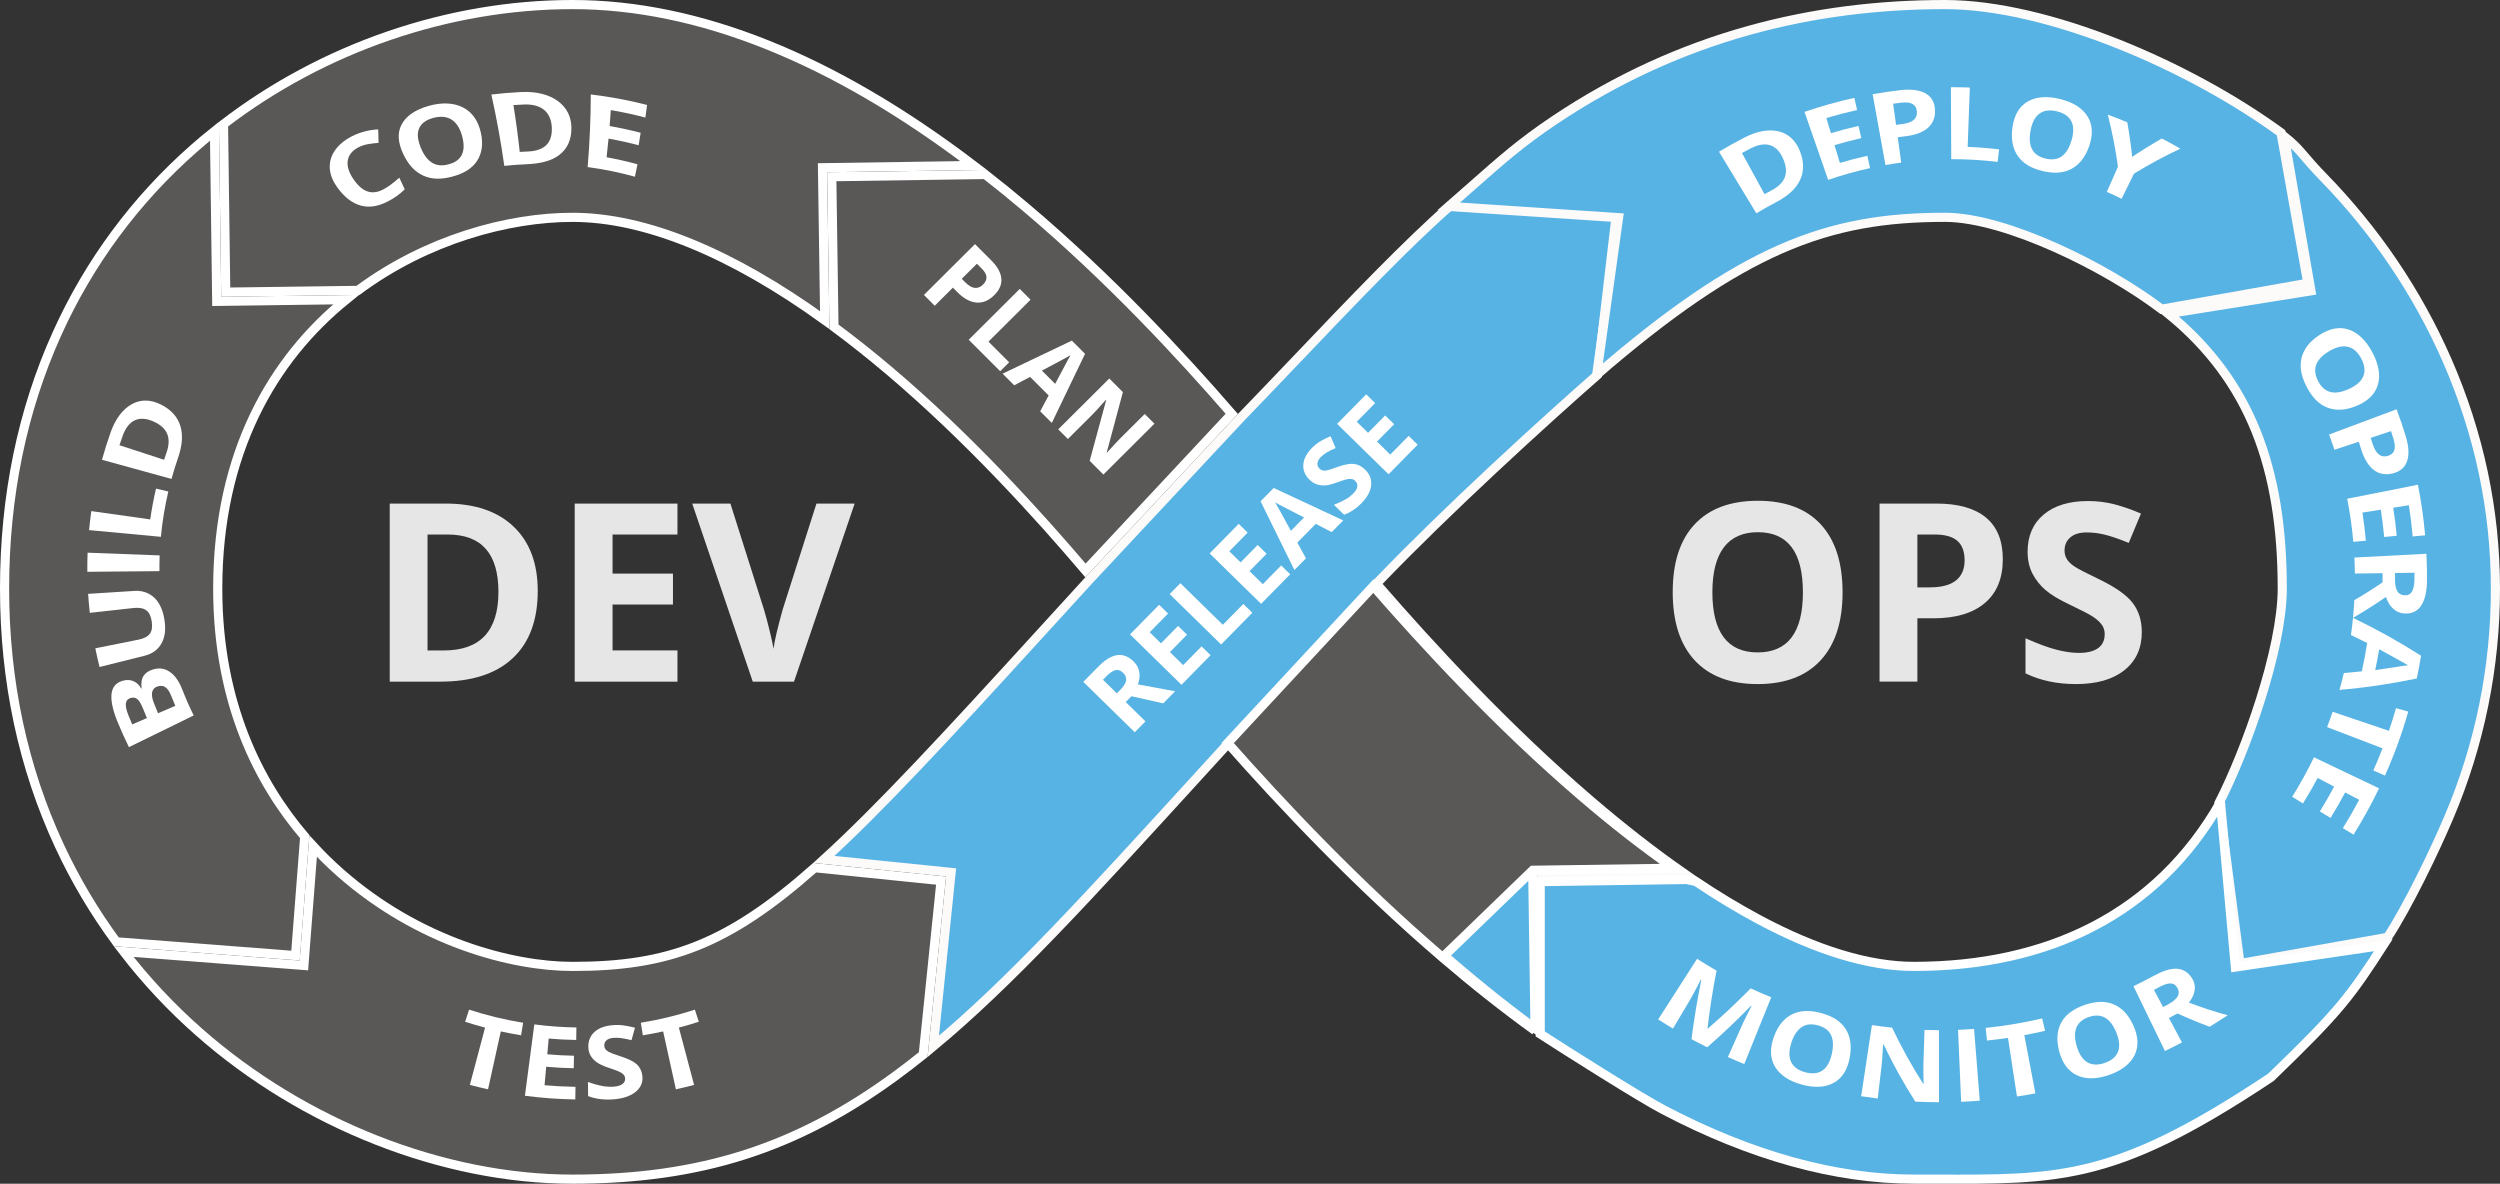 <svg width="547" height="259" viewBox="0 0 547 259" fill="none" xmlns="http://www.w3.org/2000/svg">
<rect x="0" y="0" width="547" height="259" fill="#333333" stroke="none"/>
<g clip-path="url(#clip0_77_1418)">
<path d="M337.872 226.49C331.205 221.681 324.454 216.346 317.618 210.484L317.618 210.484C298.483 194.08 281.935 176.41 270.015 162.894L269.278 162.058L268.526 162.882C267.435 164.079 266.354 165.264 265.28 166.441C264.369 167.439 263.462 168.431 262.559 169.422C238.094 196.241 220.833 215.16 204.196 228.95L208.001 191.881L208.103 190.886L207.107 190.784L180.264 188.044C192.486 176.923 207.289 160.883 228.073 138.092C228.853 137.237 229.644 136.37 230.447 135.489C232.929 132.768 235.518 129.929 238.202 126.996C238.203 126.995 238.205 126.994 238.206 126.992L271.584 91.266C275.469 87.257 279.536 82.992 283.645 78.683C295.669 66.073 308.056 53.082 317.341 45H353.876L349.54 82.001C337.555 92.513 316.44 111.785 301.794 127.056L301.162 127.715L301.761 128.404C312.891 141.217 329.253 159.097 348.009 175.174L348.009 175.174C354.993 181.154 361.746 186.418 368.269 190.963L338.36 191.396L337.36 191.41L337.375 192.41L337.872 226.49Z" fill="#57B3E3" stroke="#FDFAFA" stroke-width="2"/>
<path d="M389.521 54.545C377.859 59.688 365.274 68.244 349.358 81.993L353.99 48.686L354.139 47.622L353.066 47.551L316.988 45.163C318.825 43.56 320.479 42.098 322.017 40.739C328.487 35.02 332.885 31.133 340.056 26.331L340.057 26.331C367.838 7.714 397.087 1 425.565 1C436.786 1 450.184 4.341 463.342 9.569C476.35 14.738 489.052 21.723 499.086 29.048L504.952 61.972L472.957 67.652C466.799 62.98 458.341 58.018 449.806 54.197C441.135 50.315 432.25 47.549 425.564 47.549C412.81 47.549 401.696 49.175 389.521 54.545Z" fill="#57B3E3" stroke="#FDFAFA" stroke-width="2"/>
<path d="M546 128.799V128.8C546.01 145.973 542.552 162.971 535.831 178.779L535.83 178.781C532.708 186.167 526.854 198.281 522.402 205.091L490.1 210.832L485.532 175.681C488.518 169.866 491.933 161.515 494.62 152.998C497.344 144.362 499.353 135.453 499.36 128.806V128.805C499.36 102.441 492.319 83.228 474.406 68.628L504.632 63.791L505.632 63.631L505.459 62.633L499.781 29.841C501.406 31.138 502.336 32.061 503.209 33.037C503.557 33.425 503.906 33.834 504.291 34.287C505.223 35.38 506.369 36.725 508.228 38.631L508.228 38.632C519.763 50.44 528.904 63.948 535.402 78.778C542.434 94.838 546 111.668 546 128.799Z" fill="#57B3E3" stroke="#FDFAFA" stroke-width="2"/>
<path d="M337 226.226L337 192.899L368.963 192.434L371.046 192.854C375.489 195.857 380.082 198.633 384.806 201.173L384.807 201.174C397.418 207.924 408.867 211.447 418.751 211.447C448.059 211.447 471.905 200.016 485.834 175.545L489.004 210.538L489.1 211.591L490.146 211.437L521.471 206.811C517.939 212.3 515.52 215.896 512.391 219.674C508.928 223.856 504.58 228.278 496.87 235.718C478.955 247.655 467.195 253.193 456.089 255.773C446.218 258.067 436.823 258.04 423.945 258.004C422.275 257.999 420.546 257.995 418.751 257.995C401.61 257.995 383.165 252.899 363.912 242.79C358.857 240.134 342.872 230.029 337 226.226Z" fill="#57B3E3" stroke="white" stroke-width="2"/>
<path d="M27.048 208.197L65.496 211.16L66.493 211.237L66.57 210.24L68.514 185.133C70.382 187.167 72.356 189.1 74.428 190.927C91.569 206.048 111.896 211.451 125.275 211.451C135.701 211.451 144.23 210.275 152.576 206.925C160.818 203.616 168.815 198.213 178.257 189.854L205.909 192.676L202.002 230.746C200.026 232.333 198.05 233.853 196.075 235.306C174.385 251.217 153.25 258 125.271 258C96.972 258 66.401 245.97 43.535 225.803L43.534 225.802C37.484 220.474 31.964 214.578 27.048 208.197Z" fill="#5A5857" stroke="white" stroke-width="2"/>
<path d="M42.428 32.487C43.893 31.192 45.392 29.933 46.924 28.71L47.405 64.939L47.418 65.939L48.418 65.926L75.712 65.565C59.789 78.482 47.64 98.942 47.64 128.799C47.64 153.983 56.774 171.491 66.671 183.051L64.655 209.088L25.445 206.066C20.614 199.502 16.448 192.473 13.012 185.084L13.012 185.084C5.044 167.963 1 149.03 1 128.799C1 108.593 4.871 89.806 12.489 72.966L12.49 72.965C19.461 57.496 29.668 43.695 42.425 32.489L42.428 32.487Z" fill="#5A5857" stroke="white" stroke-width="2"/>
<path d="M180.962 36.682L179.962 36.697L179.977 37.697L180.449 70.04C160.071 55.345 141.205 47.553 125.271 47.553C111.224 47.553 93.38 52.367 78.334 63.537L49.391 63.92L48.904 27.171C70.713 10.453 98.107 1 125.271 1C152.775 1 182.242 12.783 213.031 36.214L180.962 36.682Z" fill="#5A5857" stroke="white" stroke-width="2"/>
<path d="M269.514 90.555L237.504 124.815C227.258 112.785 212.076 95.944 194.435 81.009L194.434 81.008C190.393 77.593 186.405 74.429 182.471 71.517L181.991 38.668L215.582 38.177C218.579 40.511 221.585 42.954 224.601 45.508L224.601 45.508C242.837 60.944 258.373 77.706 269.514 90.555Z" fill="#5A5857" stroke="white" stroke-width="2"/>
<path d="M335.36 190.413L336.36 190.399L366.266 189.968C359.735 185.421 352.983 180.157 346.008 174.179L346.659 173.419L346.008 174.179C327.656 158.446 311.601 140.991 300.492 128.248L268.614 162.576C280.486 176.001 296.801 193.356 315.618 209.487L335.36 190.413ZM335.36 190.413L335.375 191.413L335.872 225.493M335.36 190.413L335.872 225.493M335.872 225.493C329.221 220.695 322.47 215.36 315.618 209.487L335.872 225.493Z" fill="#5A5857" stroke="white" stroke-width="2"/>
<path d="M78.433 32.23C77.062 32.937 76.278 33.927 76.087 35.124C75.896 36.322 76.296 37.632 77.229 39.049C79.19 41.997 81.291 42.762 83.803 41.478C84.866 40.939 86.03 40.064 87.369 38.876C87.772 39.725 88.17 40.573 88.562 41.422C87.467 42.502 86.206 43.401 84.827 44.084C82.716 45.169 80.825 45.481 78.97 44.984C77.116 44.486 75.42 43.218 73.87 41.106C72.898 39.777 72.311 38.434 72.177 37.049C72.034 35.652 72.384 34.248 73.169 33.082C73.982 31.831 75.24 30.733 76.929 29.855C78.736 28.933 80.72 28.407 82.748 28.312C82.769 29.297 82.799 30.28 82.838 31.261C82.057 31.31 81.279 31.404 80.509 31.544C79.787 31.668 79.087 31.899 78.433 32.23Z" fill="white"/>
<path d="M105.202 28.99C105.783 31.553 105.433 33.635 104.338 35.264C103.243 36.893 101.46 37.971 98.984 38.635C96.507 39.3 94.45 39.263 92.608 38.428C90.766 37.592 89.303 36.016 88.194 33.62C87.084 31.223 86.907 29.117 87.841 27.293C88.775 25.468 90.742 24.032 93.75 23.18C96.758 22.329 99.356 22.494 101.346 23.534C103.335 24.573 104.618 26.419 105.202 28.99ZM92.037 32.242C92.702 33.884 93.542 35.002 94.556 35.616C95.571 36.23 96.757 36.332 98.171 35.95C100.986 35.198 102.044 33.205 101.106 29.758C100.168 26.31 97.96 24.924 94.746 25.811C93.144 26.259 92.118 27.058 91.676 28.147C91.234 29.236 91.374 30.59 92.037 32.232V32.242Z" fill="white"/>
<path d="M125.025 28.065C125.025 30.686 124.08 32.59 122.382 33.893C120.685 35.195 118.313 35.806 115.235 35.931C113.589 35.998 111.958 36.119 110.34 36.292C109.609 31.076 108.664 25.873 107.506 20.683C109.651 20.426 111.816 20.244 113.999 20.137C117.4 19.973 120.175 20.703 122.123 22.157C124.071 23.611 125.023 25.612 125.025 28.065ZM120.736 27.924C120.594 24.53 118.483 22.714 114.618 22.867C113.855 22.899 113.095 22.942 112.336 22.994C112.888 26.405 113.349 29.819 113.719 33.237C114.264 33.205 114.81 33.178 115.357 33.156C119.01 33.03 120.878 31.419 120.736 27.924Z" fill="white"/>
<path d="M138.92 38.665C135.525 37.728 132.069 37.022 128.578 36.551C129.02 31.291 129.25 25.997 129.268 20.668C133.417 21.158 137.529 21.924 141.576 22.963C141.459 23.883 141.336 24.8 141.206 25.716C138.686 25.056 136.164 24.512 133.641 24.085C133.568 25.251 133.484 26.415 133.391 27.577C135.65 27.975 137.911 28.465 140.174 29.049C140.034 29.962 139.886 30.872 139.732 31.781C137.539 31.205 135.344 30.721 133.148 30.33C133.019 31.692 132.877 33.051 132.723 34.404C134.975 34.815 137.228 35.328 139.481 35.943C139.298 36.853 139.111 37.76 138.92 38.665Z" fill="white"/>
<path d="M217.537 64.579C216.333 65.777 215.039 66.317 213.653 66.201C212.268 66.085 210.883 65.336 209.501 63.953L208.488 62.938L204.521 66.897L202.157 64.533L213.327 53.411L216.888 56.973C218.239 58.325 218.975 59.645 219.095 60.932C219.215 62.22 218.696 63.436 217.537 64.579ZM210.429 61.006L211.207 61.784C211.932 62.511 212.619 62.911 213.268 62.986C213.917 63.06 214.517 62.825 215.067 62.279C215.623 61.726 215.881 61.166 215.844 60.599C215.806 60.031 215.464 59.425 214.819 58.782L213.744 57.705L210.429 61.006Z" fill="white"/>
<path d="M211.952 74.338L223.125 63.212L225.487 65.576L216.277 74.751L220.798 79.276L218.842 81.225L211.952 74.338Z" fill="white"/>
<path d="M227.593 89.987L229.445 86.531L225.382 82.467L221.915 84.305L219.365 81.76L234.519 74.525L237.407 77.417L230.139 92.534L227.593 89.987ZM230.867 83.988C232.53 80.842 233.474 79.065 233.701 78.657C233.928 78.249 234.11 77.933 234.248 77.71C233.428 78.19 231.335 79.315 227.97 81.084L230.867 83.988Z" fill="white"/>
<path d="M241.421 103.829L238.425 100.828L242.027 87.565L241.958 87.495C240.563 89.077 239.547 90.186 238.909 90.82L233.653 96.052L231.542 93.941L242.712 82.817L245.687 85.8L242.159 98.972L242.213 99.026C243.588 97.505 244.577 96.444 245.178 95.846L250.466 90.582L252.591 92.704L241.421 103.829Z" fill="white"/>
<path d="M246.308 153.606L250.627 157.84L248.284 160.221L237.029 149.191L240.249 145.917C241.751 144.39 243.142 143.533 244.42 143.346C245.699 143.16 246.905 143.622 248.039 144.734C248.68 145.344 249.111 146.142 249.269 147.012C249.421 147.934 249.315 148.88 248.961 149.745C253.156 150.535 255.875 151.036 257.118 151.249L254.517 153.892L247.559 152.336L246.308 153.606ZM244.367 151.704L245.123 150.936C245.864 150.182 246.285 149.503 246.387 148.898C246.489 148.294 246.27 147.728 245.73 147.201C245.197 146.678 244.637 146.49 244.051 146.636C243.464 146.782 242.793 147.239 242.036 148.006L241.328 148.729L244.367 151.704Z" fill="white"/>
<path d="M264.873 143.359L258.506 149.832L247.248 138.802L253.615 132.329L255.572 134.247L251.548 138.336L254.021 140.759L257.764 136.955L259.719 138.871L255.976 142.676L258.879 145.522L262.902 141.432L264.873 143.359Z" fill="white"/>
<path d="M267.18 141.016L255.922 129.986L258.265 127.603L267.552 136.704L272.036 132.147L274.007 134.076L267.18 141.016Z" fill="white"/>
<path d="M282.295 125.652L275.928 132.123L264.67 121.093L271.032 114.617L272.987 116.535L268.97 120.626L271.443 123.048L275.184 119.244L277.141 121.16L273.398 124.966L276.301 127.811L280.323 123.721L282.295 125.652Z" fill="white"/>
<path d="M291.368 116.427L287.892 114.616L283.861 118.717L285.74 122.159L283.216 124.727L275.815 109.682L278.68 106.769L293.902 113.866L291.368 116.427ZM285.326 113.223C282.156 111.596 280.366 110.674 279.955 110.457C279.544 110.24 279.225 110.061 279 109.921C279.49 110.734 280.638 112.811 282.444 116.151L285.326 113.223Z" fill="white"/>
<path d="M298.685 102.749C299.702 103.745 300.144 104.895 300.01 106.199C299.875 107.502 299.167 108.805 297.884 110.107C296.704 111.306 295.434 112.145 294.076 112.624L291.859 110.451C292.759 110.112 293.632 109.703 294.468 109.228C295.061 108.887 295.607 108.471 296.094 107.99C296.608 107.467 296.902 106.969 296.978 106.493C297.053 106.016 296.891 105.586 296.496 105.199C296.287 104.989 296.017 104.851 295.725 104.806C295.381 104.763 295.032 104.781 294.695 104.861C293.95 105.053 293.218 105.29 292.501 105.568C291.501 105.936 290.684 106.147 290.049 106.199C289.429 106.251 288.804 106.185 288.208 106.003C287.567 105.795 286.988 105.434 286.519 104.951C285.523 103.976 285.072 102.872 285.164 101.639C285.257 100.407 285.888 99.197 287.059 98.008C287.61 97.442 288.233 96.948 288.91 96.54C289.622 96.12 290.365 95.756 291.133 95.45L292.233 98.036C291.55 98.317 290.887 98.645 290.249 99.018C289.782 99.302 289.351 99.643 288.966 100.032C288.521 100.483 288.287 100.931 288.257 101.378C288.242 101.595 288.277 101.813 288.358 102.016C288.439 102.218 288.565 102.4 288.726 102.547C288.915 102.742 289.156 102.878 289.42 102.94C289.722 102.996 290.032 102.99 290.331 102.922C290.687 102.852 291.445 102.607 292.607 102.185C294.143 101.628 295.355 101.402 296.245 101.508C297.135 101.613 297.948 102.027 298.685 102.749Z" fill="white"/>
<path d="M310.182 97.305L303.815 103.776L292.557 92.746L298.924 86.275L300.879 88.192L296.857 92.281L299.329 94.703L303.071 90.899L305.035 92.812L301.292 96.617L304.185 99.462L308.207 95.373L310.182 97.305Z" fill="white"/>
<path d="M370.104 227.366C370.656 222.976 371.376 218.643 372.262 214.367L372.167 214.309C371.006 216.546 370.22 218.031 369.789 218.752C368.54 220.852 367.292 222.952 366.046 225.052C364.959 224.404 363.881 223.737 362.812 223.048C365.645 218.617 368.482 214.196 371.321 209.785C372.724 210.689 374.145 211.554 375.582 212.379C374.76 216.539 374.099 220.754 373.599 225.024L373.67 225.061C376.94 222.232 380.068 219.297 383.055 216.255C384.539 216.947 386.036 217.599 387.546 218.212C385.571 223.077 383.603 227.945 381.643 232.817C380.444 232.331 379.251 231.823 378.063 231.294C379.071 229.02 380.079 226.748 381.087 224.477C381.228 224.156 381.401 223.786 381.598 223.372C381.795 222.958 382.343 221.863 383.236 220.09L383.137 220.046C380.085 223.19 376.883 226.225 373.53 229.15C372.379 228.576 371.237 227.981 370.104 227.366Z" fill="white"/>
<path d="M404.723 231.419C404.246 233.98 403.138 235.818 401.323 236.867C399.508 237.917 397.108 238.098 394.226 237.307C391.344 236.517 389.354 235.127 388.311 233.293C387.268 231.458 387.237 229.293 388.135 226.833C389.034 224.372 390.402 222.744 392.187 221.893C393.972 221.042 396.049 220.992 398.523 221.673C400.997 222.353 402.737 223.453 403.805 225.105C404.873 226.756 405.202 228.848 404.723 231.419ZM391.946 228.166C391.409 229.842 391.38 231.226 391.877 232.314C392.374 233.401 393.41 234.181 394.957 234.606C398.074 235.455 400.035 234.049 400.8 230.6C401.572 227.13 400.556 225.11 397.784 224.354C396.385 223.971 395.215 224.082 394.242 224.714C393.268 225.347 392.486 226.489 391.946 228.165V228.166Z" fill="white"/>
<path d="M424.256 241.165C422.527 241.165 420.798 241.122 419.07 241.037C416.495 237.009 414.176 232.823 412.127 228.504L412.021 228.491C411.915 230.598 411.818 232.099 411.712 232.99C411.421 235.441 411.132 237.894 410.845 240.35C409.635 240.206 408.427 240.041 407.221 239.857C407.998 234.664 408.784 229.473 409.578 224.284C411.045 224.508 412.515 224.696 413.988 224.85C415.998 229.087 418.275 233.194 420.805 237.144H420.894C420.828 235.094 420.814 233.646 420.842 232.799C420.921 230.315 421.003 227.832 421.086 225.349C422.14 225.385 423.194 225.404 424.249 225.406C424.244 230.661 424.246 235.914 424.256 241.165Z" fill="white"/>
<path d="M429.099 241.07C428.864 235.825 428.638 230.581 428.42 225.336C429.591 225.288 430.76 225.22 431.927 225.131C432.333 230.366 432.748 235.598 433.172 240.828C431.815 240.934 430.457 241.014 429.099 241.07Z" fill="white"/>
<path d="M445.34 239.235C443.999 239.484 442.656 239.71 441.309 239.912C440.648 235.638 439.995 231.364 439.349 227.09C437.822 227.318 436.291 227.511 434.756 227.668L434.473 224.904C438.63 224.477 442.756 223.785 446.824 222.832C447.039 223.732 447.252 224.634 447.465 225.537C445.954 225.889 444.44 226.207 442.924 226.492C443.722 230.74 444.527 234.987 445.34 239.235Z" fill="white"/>
<path d="M466.801 224.423C467.858 226.806 467.977 228.948 467.059 230.847C466.141 232.746 464.252 234.241 461.43 235.215C458.608 236.19 456.188 236.153 454.312 235.215C452.436 234.278 451.195 232.513 450.538 229.976C449.88 227.439 450.093 225.324 451.065 223.622C452.037 221.921 453.714 220.712 456.135 219.882C458.557 219.052 460.624 218.977 462.45 219.741C464.276 220.504 465.741 222.036 466.801 224.423ZM454.401 228.948C454.904 230.635 455.657 231.798 456.681 232.414C457.705 233.031 458.992 233.096 460.506 232.575C463.558 231.52 464.393 229.252 463.072 225.974C461.752 222.696 459.755 221.59 457.042 222.521C455.675 222.99 454.775 223.74 454.329 224.813C453.883 225.886 453.9 227.261 454.401 228.948Z" fill="white"/>
<path d="M474.565 222.746C475.51 224.525 476.458 226.303 477.41 228.081C476.182 228.731 474.942 229.356 473.688 229.957C471.387 225.236 469.094 220.512 466.807 215.784C468.286 215.073 469.75 214.324 471.199 213.536C473.224 212.433 474.883 211.884 476.261 211.956C477.64 212.028 478.758 212.707 479.619 214.042C480.118 214.795 480.326 215.704 480.204 216.599C480.085 217.525 479.661 218.454 478.929 219.369C481.71 220.434 484.543 221.357 487.417 222.136C486.113 223.005 484.795 223.843 483.464 224.652C481.058 223.757 478.713 222.789 476.427 221.746C475.807 222.085 475.187 222.419 474.565 222.746ZM473.29 220.342C473.658 220.148 474.023 219.952 474.387 219.755C475.461 219.174 476.158 218.571 476.484 217.979C476.809 217.386 476.774 216.761 476.39 216.114C476.006 215.466 475.489 215.16 474.832 215.173C474.174 215.186 473.331 215.486 472.281 216.054C471.953 216.232 471.622 216.408 471.29 216.582C471.956 217.841 472.623 219.097 473.29 220.349V220.342Z" fill="white"/>
<path d="M393.822 33.075C394.774 35.49 394.718 37.634 393.787 39.523C392.856 41.413 391.087 42.956 388.453 44.332C387.045 45.068 385.656 45.847 384.283 46.671C381.57 42.173 378.849 37.681 376.118 33.194C377.929 32.108 379.765 31.084 381.627 30.122C384.534 28.623 387.142 28.213 389.29 28.776C391.438 29.339 392.931 30.812 393.822 33.075ZM390.139 34.704C388.781 31.619 386.391 30.769 383.085 32.452C382.435 32.787 381.787 33.129 381.141 33.478C382.789 36.474 384.433 39.473 386.073 42.475C386.537 42.223 387.003 41.976 387.471 41.734C390.609 40.12 391.533 37.879 390.139 34.704Z" fill="white"/>
<path d="M409.169 36.78C406.067 37.464 403.007 38.324 400.004 39.357C398.287 34.395 396.56 29.436 394.824 24.48C398.399 23.25 402.041 22.224 405.733 21.41C405.934 22.301 406.135 23.191 406.335 24.08C404.075 24.579 401.831 25.16 399.604 25.822C399.938 26.925 400.271 28.029 400.604 29.133C402.601 28.539 404.613 28.013 406.639 27.556L407.251 30.223C405.286 30.665 403.334 31.175 401.394 31.752C401.785 33.048 402.175 34.345 402.564 35.642C404.547 35.051 406.552 34.532 408.577 34.086C408.771 34.986 408.969 35.884 409.169 36.78Z" fill="white"/>
<path d="M423.378 24.066C423.449 25.763 422.886 27.074 421.747 28.04C420.608 29.005 418.976 29.574 416.814 29.824C416.285 29.885 415.756 29.952 415.228 30.023C415.482 31.873 415.734 33.723 415.986 35.573C414.834 35.728 413.685 35.907 412.538 36.11C411.614 30.943 410.68 25.777 409.736 20.613C411.79 20.247 413.852 19.946 415.923 19.712C418.283 19.446 420.124 19.732 421.392 20.48C422.66 21.228 423.31 22.438 423.378 24.066ZM414.856 27.318C415.281 27.262 415.69 27.208 416.108 27.159C417.28 27.017 418.136 26.734 418.685 26.272C419.235 25.809 419.482 25.203 419.417 24.433C419.351 23.664 419.048 23.097 418.503 22.77C417.957 22.444 417.131 22.335 416.036 22.462C415.429 22.532 414.822 22.608 414.216 22.69C414.43 24.227 414.643 25.768 414.856 27.313V27.318Z" fill="white"/>
<path d="M426.933 34.827C426.916 29.578 426.89 24.328 426.855 19.078C428.238 19.078 429.62 19.104 431.002 19.154C430.849 23.482 430.69 27.809 430.526 32.136C432.823 32.23 435.116 32.413 437.404 32.682C437.296 33.596 437.188 34.509 437.078 35.421C433.712 35.017 430.323 34.819 426.933 34.827Z" fill="white"/>
<path d="M457.106 31.978C456.256 34.444 454.903 36.087 453.148 36.995C451.392 37.903 449.334 38.013 446.873 37.412C444.412 36.811 442.654 35.776 441.517 34.16C440.381 32.543 439.959 30.46 440.326 27.864C440.693 25.268 441.73 23.388 443.526 22.29C445.323 21.191 447.753 20.939 450.708 21.657C453.663 22.376 455.721 23.732 456.8 25.541C457.88 27.349 457.962 29.51 457.106 31.978ZM444.288 28.553C443.963 30.284 444.087 31.654 444.63 32.672C445.173 33.69 446.133 34.349 447.534 34.69C450.325 35.379 452.217 34.132 453.243 30.73C454.268 27.329 453.219 25.138 450.059 24.358C448.482 23.975 447.189 24.159 446.218 24.873C445.248 25.587 444.614 26.825 444.288 28.553Z" fill="white"/>
<path d="M466.516 34.324C468.611 32.918 470.779 31.578 473.018 30.302C474.383 31.012 475.735 31.756 477.073 32.534C473.583 34.155 470.192 35.979 466.916 37.997C466.012 39.829 465.107 41.662 464.2 43.495C463.133 42.967 462.058 42.463 460.975 41.984C461.789 40.147 462.6 38.309 463.411 36.469C462.882 32.637 462.139 28.838 461.185 25.088C462.618 25.61 464.041 26.166 465.454 26.757C465.901 29.29 466.255 31.813 466.516 34.324Z" fill="white"/>
<path d="M515.628 88.799C513.219 89.806 511.094 89.898 509.238 89.184C507.382 88.47 505.93 86.985 504.73 84.698C503.53 82.412 503.119 80.358 503.565 78.403C504.012 76.447 505.29 74.734 507.491 73.303C509.693 71.872 511.803 71.432 513.834 72.088C515.866 72.745 517.675 74.437 519.105 77.15C520.534 79.862 520.879 82.293 520.245 84.301C519.612 86.309 518.042 87.793 515.628 88.799ZM509.641 76.826C508.125 77.722 507.178 78.728 506.779 79.822C506.379 80.917 506.529 82.096 507.212 83.394C508.567 85.984 510.754 86.575 513.987 85.091C517.22 83.608 518.164 81.365 516.644 78.456C515.88 77.007 514.878 76.141 513.694 75.874C512.51 75.607 511.157 75.929 509.641 76.826Z" fill="white"/>
<path d="M523.483 103.595C521.828 103.983 520.429 103.677 519.265 102.734C518.1 101.791 517.236 100.285 516.59 98.192C516.431 97.678 516.268 97.167 516.101 96.658C514.324 97.243 512.547 97.827 510.77 98.41C510.403 97.292 510.014 96.179 509.602 95.072C514.53 93.239 519.455 91.397 524.378 89.547C525.108 91.504 525.778 93.479 526.388 95.471C527.083 97.734 527.142 99.595 526.641 100.976C526.139 102.358 525.072 103.223 523.483 103.595ZM518.704 95.801C518.836 96.202 518.965 96.605 519.092 97.008C519.446 98.14 519.887 98.932 520.441 99.39C520.995 99.848 521.641 99.977 522.39 99.77C523.14 99.564 523.636 99.161 523.858 98.564C524.08 97.967 524.034 97.136 523.708 96.082C523.527 95.497 523.342 94.913 523.151 94.331L518.704 95.801Z" fill="white"/>
<path d="M514.904 118.553C514.625 115.39 514.179 112.243 513.568 109.127C518.728 108.114 523.886 107.091 529.043 106.06C529.763 109.72 530.289 113.415 530.618 117.13L527.896 117.373C527.694 115.09 527.415 112.813 527.06 110.543L523.638 111.087C523.958 113.126 524.213 115.173 524.403 117.227L521.662 117.493C521.473 115.497 521.225 113.506 520.918 111.521L516.9 112.155C517.219 114.197 517.469 116.247 517.65 118.306L514.904 118.553Z" fill="white"/>
<path d="M521.302 125.414C519.285 125.44 517.267 125.466 515.248 125.49C515.235 124.322 515.2 123.155 515.142 121.989C520.394 121.723 525.646 121.448 530.898 121.165C530.993 123.05 531.037 124.936 531.031 126.821C531.023 129.458 530.534 131.401 529.684 132.608C528.834 133.814 527.594 134.343 526.01 134.224C525.108 134.164 524.255 133.789 523.602 133.165C522.919 132.534 522.406 131.683 522.043 130.619C518.381 133.144 515.937 134.531 514.836 135.193C514.961 133.9 515.058 132.606 515.128 131.311C517.213 130.101 519.272 128.803 521.305 127.416C521.312 126.745 521.311 126.078 521.302 125.414ZM524.022 125.377C524.022 125.79 524.022 126.204 524.022 126.617C524.022 127.831 524.175 128.73 524.511 129.321C524.847 129.912 525.388 130.223 526.143 130.25C526.898 130.277 527.435 129.99 527.77 129.383C528.104 128.777 528.286 127.828 528.286 126.533C528.286 126.127 528.286 125.722 528.278 125.316L524.022 125.377Z" fill="white"/>
<path d="M512.833 147.259C514.145 147.154 515.458 147.031 516.771 146.89C517.228 144.833 517.614 142.766 517.932 140.689C516.758 140.09 515.577 139.506 514.39 138.938C514.564 137.688 514.711 136.435 514.832 135.18C519.956 137.649 524.93 140.419 529.727 143.475C529.457 145.138 529.148 146.796 528.797 148.45C523.213 149.627 517.562 150.462 511.875 150.95C512.223 149.725 512.542 148.495 512.833 147.259ZM519.703 146.609C523.283 146.131 525.309 145.76 525.778 145.692C526.247 145.624 526.614 145.568 526.882 145.551C526.032 145.108 523.943 143.878 520.559 142.05C520.311 143.572 520.026 145.092 519.703 146.609Z" fill="white"/>
<path d="M509.163 159.09C509.592 157.979 509.999 156.862 510.384 155.74C514.485 157.133 518.587 158.521 522.692 159.903C523.259 158.26 523.778 156.606 524.25 154.942L526.93 155.698C525.561 160.478 523.857 165.156 521.829 169.697L519.279 168.577C519.995 166.975 520.667 165.361 521.296 163.735C517.248 162.193 513.204 160.645 509.163 159.09Z" fill="white"/>
<path d="M501.534 174.337C503.277 171.545 504.867 168.661 506.297 165.697C511.038 167.965 515.785 170.228 520.537 172.485C518.862 175.963 516.998 179.348 514.955 182.625L512.621 181.19C513.889 179.157 515.08 177.092 516.193 174.998L513.127 173.388C512.125 175.274 511.058 177.132 509.927 178.963L507.589 177.536C508.689 175.752 509.728 173.944 510.706 172.113L507.107 170.216C506.103 172.102 505.03 173.962 503.887 175.797L501.534 174.337Z" fill="white"/>
<path d="M106.783 238.341C105.452 238.048 104.125 237.727 102.804 237.378C103.913 233.198 105.023 229.018 106.133 224.84C104.671 224.454 103.217 224.026 101.771 223.558C102.054 222.676 102.341 221.795 102.632 220.915C106.497 222.167 110.452 223.125 114.462 223.778C114.314 224.693 114.165 225.607 114.015 226.522C112.528 226.28 111.048 225.997 109.574 225.673C108.644 229.896 107.714 234.118 106.783 238.341Z" fill="white"/>
<path d="M125.872 240.557C122.186 240.501 118.506 240.232 114.851 239.752C115.536 234.546 116.223 229.341 116.909 224.137C119.963 224.539 123.038 224.764 126.118 224.81C126.105 225.722 126.091 226.634 126.077 227.545C124.066 227.515 122.059 227.411 120.054 227.234L119.748 230.679C121.692 230.851 123.638 230.956 125.587 230.996L125.532 233.731C123.521 233.69 121.513 233.581 119.508 233.404C119.387 234.753 119.267 236.102 119.149 237.45C121.402 237.648 123.659 237.764 125.92 237.799L125.872 240.557Z" fill="white"/>
<path d="M140.529 235.238C140.735 236.644 140.302 237.846 139.178 238.813C138.055 239.781 136.36 240.385 134.137 240.543C132.089 240.684 130.254 240.437 128.683 239.826C128.669 238.789 128.654 237.755 128.639 236.725C129.678 237.118 130.749 237.419 131.841 237.626C132.635 237.771 133.444 237.819 134.249 237.767C135.116 237.703 135.77 237.503 136.203 237.18C136.411 237.036 136.573 236.836 136.674 236.604C136.774 236.373 136.807 236.117 136.77 235.868C136.74 235.568 136.604 235.288 136.387 235.079C136.112 234.825 135.796 234.619 135.452 234.469C135.051 234.281 134.242 233.998 133.044 233.585C131.927 233.204 131.1 232.802 130.549 232.406C130.017 232.03 129.569 231.549 129.233 230.992C128.896 230.405 128.721 229.738 128.728 229.062C128.706 227.669 129.189 226.57 130.132 225.74C131.076 224.91 132.372 224.45 134.057 224.309C134.857 224.238 135.662 224.256 136.458 224.362C137.293 224.482 138.12 224.65 138.935 224.867C138.692 225.776 138.438 226.684 138.172 227.592C137.422 227.4 136.662 227.247 135.896 227.133C135.327 227.057 134.751 227.041 134.179 227.087C133.517 227.143 133.02 227.324 132.684 227.64C132.52 227.789 132.393 227.972 132.312 228.178C132.231 228.383 132.198 228.604 132.216 228.824C132.226 229.097 132.319 229.361 132.483 229.581C132.688 229.827 132.942 230.027 133.229 230.169C133.567 230.35 134.363 230.665 135.638 231.078C137.322 231.623 138.534 232.173 139.242 232.792C139.957 233.423 140.414 234.293 140.529 235.238Z" fill="white"/>
<path d="M151.867 237.378C150.545 237.728 149.218 238.049 147.886 238.341C146.957 234.118 146.027 229.896 145.096 225.673C143.623 225.997 142.143 226.28 140.656 226.522C140.506 225.606 140.356 224.692 140.207 223.778C144.218 223.125 148.173 222.167 152.039 220.915C152.322 221.796 152.609 222.677 152.899 223.558C151.454 224.029 149.999 224.456 148.536 224.84C149.647 229.019 150.757 233.199 151.867 237.378Z" fill="white"/>
<path d="M28.206 163.474C27.281 161.588 26.426 159.682 25.642 157.754C24.573 155.115 24.216 153.055 24.425 151.659C24.635 150.263 25.436 149.372 26.763 148.972C27.666 148.699 28.482 148.73 29.213 149.044C29.947 149.363 30.541 149.936 30.886 150.656L30.989 150.622C30.825 149.453 30.977 148.532 31.415 147.873C31.852 147.214 32.562 146.742 33.54 146.459C34.921 146.052 36.152 146.277 37.255 147.076C38.357 147.875 39.208 149.132 39.886 150.868C40.632 152.786 41.463 154.678 42.379 156.543L28.206 163.474ZM32.15 157.11C31.846 156.406 31.551 155.699 31.267 154.989C30.869 153.999 30.468 153.319 30.039 152.963C29.61 152.606 29.091 152.538 28.48 152.752C28.218 152.83 27.986 152.987 27.817 153.202C27.647 153.416 27.548 153.678 27.534 153.951C27.474 154.549 27.653 155.402 28.093 156.497C28.364 157.167 28.642 157.835 28.929 158.5L32.15 157.11ZM34.588 156.061L38.362 154.433C38.05 153.708 37.748 152.979 37.456 152.244C37.089 151.315 36.669 150.689 36.181 150.356C35.692 150.024 35.097 149.976 34.411 150.215C33.178 150.639 32.895 151.871 33.683 153.866C33.971 154.604 34.273 155.336 34.588 156.064V156.061Z" fill="white"/>
<path d="M19.284 129.936L29.469 129.29C30.548 129.203 31.628 129.424 32.586 129.926C33.517 130.432 34.288 131.188 34.81 132.108C35.384 133.074 35.764 134.229 35.978 135.594C36.301 137.652 36.12 139.33 35.37 140.715C34.621 142.099 33.394 143.035 31.641 143.475L21.783 145.938C21.441 144.583 21.133 143.221 20.858 141.853L30.328 139.95C31.519 139.709 32.34 139.269 32.799 138.644C33.258 138.019 33.38 137.12 33.194 135.931C33.016 134.778 32.627 133.979 31.994 133.527C31.361 133.074 30.436 132.897 29.226 133.03L19.647 134.089C19.494 132.706 19.373 131.322 19.284 129.936Z" fill="white"/>
<path d="M34.886 124.967L19.108 125.109C19.096 123.715 19.116 122.323 19.168 120.931L34.934 121.522C34.891 122.672 34.875 123.821 34.886 124.967Z" fill="white"/>
<path d="M35.202 117.454L19.492 115.987C19.621 114.599 19.783 113.214 19.98 111.831L32.872 113.647C33.193 111.384 33.614 109.139 34.138 106.913L36.829 107.542C36.061 110.805 35.517 114.116 35.202 117.454Z" fill="white"/>
<path d="M35.153 88.49C37.487 89.634 38.889 91.264 39.49 93.282C40.091 95.3 39.853 97.614 38.901 100.353C38.394 101.821 37.934 103.299 37.524 104.787L22.313 100.602C22.867 98.596 23.493 96.608 24.189 94.635C25.28 91.557 26.926 89.456 28.897 88.399C30.868 87.343 32.969 87.416 35.153 88.49ZM33.537 92.202C30.447 90.848 28.101 91.864 26.845 95.345C26.601 96.032 26.364 96.72 26.137 97.411L35.901 100.602C36.061 100.11 36.227 99.621 36.4 99.132C37.558 95.879 36.719 93.599 33.537 92.202Z" fill="white"/>
<path d="M117.656 129.29C117.656 135.701 115.827 140.613 112.17 144.027C108.513 147.44 103.231 149.146 96.323 149.143H85.272V110.181H97.528C103.899 110.181 108.848 111.86 112.373 115.218C115.898 118.576 117.659 123.267 117.656 129.29ZM109.059 129.502C109.059 121.135 105.356 116.951 97.951 116.95H93.546V142.321H97.097C105.073 142.321 109.06 138.048 109.059 129.502Z" fill="#E6E6E6"/>
<path d="M148.227 149.143H125.746V110.181H148.227V116.949H134.028V125.504H147.244V132.272H134.028V142.313H148.232L148.227 149.143Z" fill="#E6E6E6"/>
<path d="M178.639 110.181H186.998L173.728 149.143H164.703L151.455 110.181H159.814L167.157 133.372C167.567 134.739 167.992 136.334 168.432 138.156C168.872 139.979 169.144 141.244 169.247 141.953C169.442 140.319 170.11 137.458 171.249 133.372L178.639 110.181Z" fill="#E6E6E6"/>
<path d="M403.156 129.609C403.156 136.058 401.554 141.014 398.35 144.479C395.146 147.944 390.554 149.676 384.572 149.676C378.591 149.676 373.999 147.944 370.795 144.479C367.591 141.014 365.989 136.04 365.989 129.556C365.989 123.071 367.595 118.118 370.806 114.699C374.018 111.279 378.624 109.569 384.624 109.568C390.623 109.568 395.211 111.292 398.388 114.738C401.566 118.185 403.155 123.142 403.156 129.609ZM374.667 129.609C374.667 133.962 375.495 137.24 377.149 139.443C378.804 141.647 381.278 142.748 384.572 142.748C391.176 142.748 394.478 138.369 394.478 129.609C394.478 120.832 391.194 116.444 384.626 116.444C381.332 116.444 378.849 117.55 377.176 119.761C375.503 121.973 374.667 125.256 374.667 129.609Z" fill="#E6E6E6"/>
<path d="M438.213 122.334C438.213 126.527 436.9 129.732 434.275 131.95C431.649 134.167 427.915 135.278 423.073 135.282H419.523V149.14H411.246V110.181H423.714C428.449 110.181 432.049 111.198 434.514 113.232C436.979 115.267 438.212 118.301 438.213 122.334ZM419.523 128.516H422.246C424.796 128.516 426.701 128.014 427.96 127.01C429.219 126.006 429.851 124.545 429.856 122.626C429.856 120.691 429.326 119.261 428.267 118.336C427.209 117.411 425.549 116.949 423.287 116.95H419.523V128.516Z" fill="#E6E6E6"/>
<path d="M468.625 138.323C468.625 141.842 467.356 144.613 464.819 146.638C462.282 148.663 458.753 149.676 454.233 149.676C450.067 149.676 446.384 148.894 443.182 147.331V139.655C445.815 140.829 448.045 141.656 449.871 142.134C451.696 142.613 453.365 142.853 454.876 142.854C456.692 142.854 458.086 142.508 459.056 141.815C460.026 141.122 460.51 140.092 460.508 138.726C460.518 137.996 460.294 137.281 459.867 136.687C459.44 136.092 458.812 135.52 457.985 134.969C457.157 134.418 455.471 133.539 452.925 132.33C450.539 131.208 448.752 130.135 447.564 129.11C446.391 128.104 445.421 126.883 444.706 125.513C443.995 124.144 443.639 122.544 443.638 120.715C443.638 117.269 444.809 114.559 447.15 112.586C449.492 110.613 452.727 109.627 456.855 109.629C458.814 109.62 460.767 109.861 462.664 110.348C464.64 110.875 466.572 111.552 468.445 112.374L465.767 118.787C463.689 117.939 461.967 117.344 460.601 117.002C459.288 116.671 457.938 116.501 456.583 116.496C455.016 116.496 453.814 116.86 452.978 117.588C452.141 118.316 451.723 119.266 451.724 120.44C451.708 121.11 451.884 121.771 452.231 122.345C452.568 122.888 453.107 123.412 453.846 123.918C454.586 124.423 456.333 125.334 459.088 126.65C462.737 128.39 465.24 130.134 466.597 131.882C467.954 133.63 468.63 135.777 468.625 138.323Z" fill="#E6E6E6"/>
</g>
<defs>
<clipPath id="clip0_77_1418">
<rect width="547" height="259" fill="white"/>
</clipPath>
</defs>
</svg>
